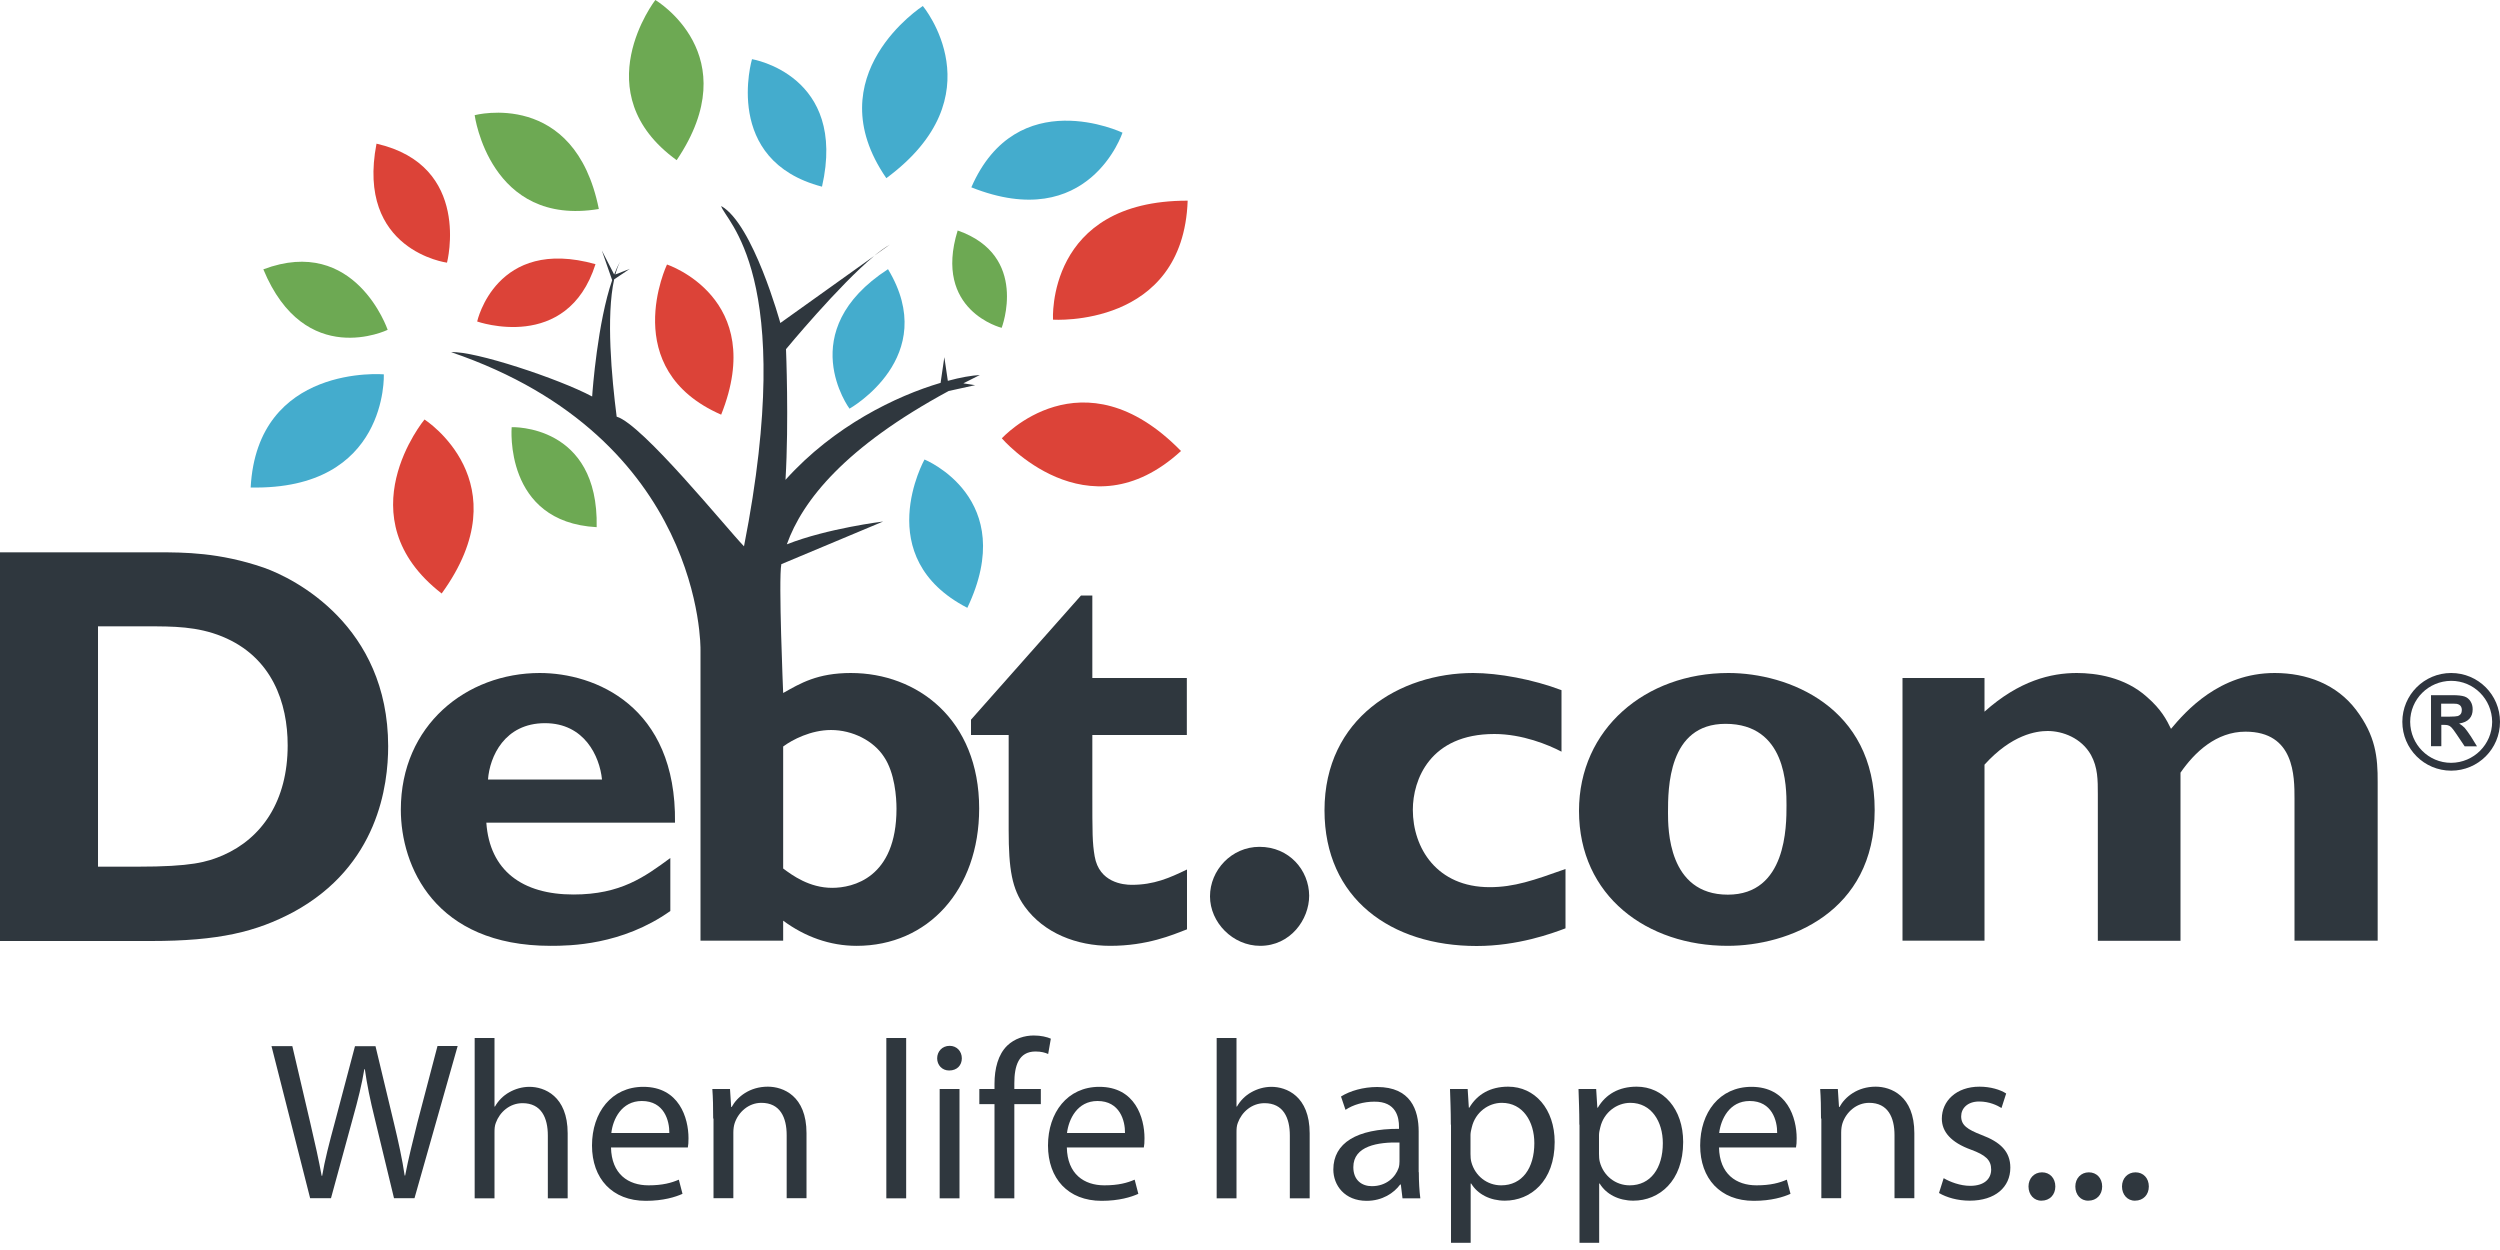 <svg fill="none" height="150" viewBox="0 0 300 150" width="300" xmlns="http://www.w3.org/2000/svg" xmlns:xlink="http://www.w3.org/1999/xlink"><clipPath id="a"><path d="m0 0h300v150h-300z"/></clipPath><clipPath id="b"><path d="m0 0h300v150h-300z"/></clipPath><g clip-path="url(#a)"><g clip-path="url(#b)"><path d="m31.66 68.12c-5.34-1.84-9.64-1.84-12.64-1.84h-19.02v46.64h18.12c8.14 0 12.64-1.1 17.1-3.48 10.18-5.54 11.36-15.24 11.36-19.9-.02-14.46-11.22-20.12-14.92-21.42m-4.92 34.52c-1.92.82-3.76 1.36-10.26 1.36h-4.72v-28.84h5.88c3.14 0 6.02 0 9.02 1.22 6.02 2.46 7.86 8 7.86 13.06 0 6.64-3.06 11.14-7.78 13.2z" fill="#2f373e"/><path d="m64.78 80.76c-8.82 0-16.68 6.28-16.68 16.4 0 6.76 4.04 16.34 17.98 16.34 2.26 0 8.54-.06 14.36-4.18v-6.36c-3.08 2.26-5.94 4.38-11.62 4.38-6.16 0-10.06-2.88-10.46-8.62h22.64c.18-14.06-9.66-17.96-16.22-17.96m-6.22 12.78c.2-2.74 1.98-6.76 6.84-6.76 4.72 0 6.56 3.96 6.84 6.76z" fill="#2f373e"/><path d="m102.12 80.76c-4.04 0-6.08 1.24-8.14 2.4 0 0-.58-13.66-.22-15.46l12.22-5.12s-6.7.82-11.56 2.74c1.88-5.28 7.02-11.7 19.42-18.4l3.18-.7-1.42-.22c.64-.32 1.3-.66 1.98-1-.98.06-2.3.28-3.84.7l-.42-2.84-.44 3.02v.06c-5.3 1.56-12.8 5.16-18.62 11.64.42-7.04.06-15.68.06-15.68s6.34-7.68 10.6-11.2c-11.26 8.06-11.28 8.06-11.28 8.06s-3.26-11.9-7.1-14.04c.42 1.74 9.16 8.12 2.74 40.84-2.12-2.2-12.22-14.68-15.28-15.56-.6-4.68-1.28-12.06-.3-16.48l1.88-1.26-1.74.68c.16-.58.34-1.1.58-1.54-.26.44-.5.96-.72 1.54l-1.48-2.88 1.24 3.56c-1.74 5.04-2.36 13.22-2.4 13.96-4-2.14-14.16-5.5-16.92-5.32 30.36 10.34 29.92 35.7 29.92 35.7v34.92h9.92v-2.4c2.6 1.92 5.6 3.02 8.82 3.02 8.54 0 14.7-6.7 14.7-16.48 0-10.72-7.46-16.26-15.38-16.26m-2.26 25.78c-2.74 0-4.78-1.5-5.88-2.32v-14.64c1.1-.82 3.34-1.98 5.74-1.98 2.6 0 5.12 1.3 6.36 3.22 1.3 1.92 1.5 4.86 1.5 6.22 0 8.34-5.26 9.5-7.72 9.5z" fill="#2f373e"/><path d="m131.08 71.46h-1.36l-13.2 14.9v1.84h4.52v11.42c0 4.72.4 7.04 1.92 9.16 2.32 3.22 6.28 4.72 10.26 4.72 4.44 0 7.46-1.3 9.22-1.98v-7.18c-2.12 1.02-3.96 1.84-6.64 1.84-1.02 0-3.9-.28-4.44-3.42-.28-1.64-.28-2.74-.28-7.66v-6.9h11.34v-6.84h-11.34z" fill="#2f373e"/><path d="m151.14 101.62c-3.36 0-5.94 2.8-5.94 5.94s2.74 5.94 6.02 5.94c3.62 0 5.88-3.14 5.88-6.02-.02-3.06-2.4-5.86-5.96-5.86z" fill="#2f373e"/><path d="m169.54 97.18c0-3.62 2.06-9.1 9.78-9.1 3.36 0 6.5 1.3 8.06 2.12v-7.38c-3.42-1.3-7.58-2.06-10.6-2.06-8.76 0-17.84 5.4-17.84 16.48 0 10.6 8 16.28 18.26 16.28 4.92 0 9.02-1.5 10.66-2.12v-7.12c-3.82 1.36-6.16 2.18-9.1 2.18-6.34 0-9.22-4.7-9.22-9.28" fill="#2f373e"/><path d="m207.4 80.76c-9.92 0-17.92 6.7-17.92 16.54 0 10.26 8.2 16.2 17.84 16.2 7.24 0 17.64-3.96 17.64-16.28.02-12.42-10.38-16.46-17.56-16.46m-.06 26.6c-7.18 0-7.18-7.94-7.18-9.84 0-2.88 0-10.66 6.9-10.66 7.32 0 7.32 7.58 7.32 9.78 0 2.52 0 10.72-7.04 10.72z" fill="#2f373e"/><path d="m282.74 85.2c-2.32-3.08-5.94-4.44-9.78-4.44-6.64 0-10.66 4.58-12.44 6.7-.54-1.1-1.16-2.32-2.88-3.82-2.66-2.4-6.16-2.88-8.42-2.88-3.08 0-6.9.9-11.08 4.64v-4.04h-9.84v31.52h9.84v-21.12c3.28-3.62 6.22-4.04 7.58-4.04 1.78 0 4.04.82 5.2 2.88.82 1.5.82 3 .82 4.72v17.58h9.92v-20.18c1.7-2.46 4.3-4.92 7.8-4.92 5.88 0 5.88 5.34 5.88 8.06v17.02h9.98v-19c.02-3.06-.26-5.6-2.58-8.68" fill="#2f373e"/><path d="m104.92 30.68c.58-.42 1.2-.86 1.86-1.32-.54.3-1.18.76-1.86 1.32z" fill="#5d5d5d"/><path d="m110.94 55.14s-6.56 11.76 5.14 17.8c6.28-13.18-5.14-17.8-5.14-17.8z" fill="#44accd"/><path d="m120.2 39.34s3.34-8.68-5.28-11.68c-2.98 9.64 5.28 11.68 5.28 11.68z" fill="#6da953"/><path d="m101.94 49.04s11-6.18 4.62-16.74c-11.48 7.46-4.62 16.74-4.62 16.74" fill="#44accd"/><path d="m134.7 15.92s-12.66-6.02-18.14 6.56c14.12 5.62 18.14-6.56 18.14-6.56" fill="#44accd"/><path d="m110.74.72s-12.9 8.3-4.38 20.66c13.38-9.88 4.38-20.66 4.38-20.66" fill="#44accd"/><path d="m98.64 22.4c3.06-13.42-8.4-15.3-8.4-15.3s-3.6 12.16 8.4 15.3z" fill="#44accd"/><path d="m81.2 19.22c8.54-12.66-2.56-19.22-2.56-19.22s-8.6 11.14 2.56 19.22z" fill="#6da953"/><path d="m71.86 25.08c-2.9-14.44-14.9-11.26-14.9-11.26s1.8 13.44 14.9 11.26z" fill="#6da953"/><path d="m46.52 39.58s-3.88-11.42-14.92-7.26c5 12.08 14.92 7.26 14.92 7.26z" fill="#6da953"/><path d="m46.06 44.92s-15.18-1.3-15.98 13.58c16.54.34 15.98-13.58 15.98-13.58z" fill="#44accd"/><path d="m120.22 52.6s10.2 11.88 21.5 1.52c-11.86-12.14-21.5-1.52-21.5-1.52z" fill="#dc4338"/><path d="m126.36 38.36s15.62 1.04 16.16-14.28c-17-.02-16.16 14.28-16.16 14.28" fill="#dc4338"/><path d="m86.54 49.76c5.6-14.02-6.5-18.02-6.5-18.02s-5.98 12.56 6.5 18.02z" fill="#dc4338"/><path d="m57.26 38.58s10.8 3.82 14.2-6.88c-11.96-3.36-14.2 6.88-14.2 6.88" fill="#dc4338"/><path d="m53.64 31.52s3.04-11.66-8.46-14.28c-2.48 12.84 8.46 14.28 8.46 14.28" fill="#dc4338"/><path d="m53 71.22c9.7-13.38-2.06-20.88-2.06-20.88s-9.72 11.74 2.06 20.88z" fill="#dc4338"/><path d="m61.4 51.26s-.98 11.4 10.2 12c.26-12.4-10.2-12-10.2-12" fill="#6da953"/><g fill="#2f373e"><path d="m37.22 143.8-4.64-18.26h2.5l2.16 9.24c.54 2.28 1.04 4.56 1.36 6.32h.06c.3-1.82.86-3.98 1.5-6.34l2.44-9.22h2.46l2.22 9.26c.52 2.16 1 4.34 1.28 6.26h.06c.38-2 .9-4.04 1.46-6.32l2.42-9.22h2.42l-5.18 18.26h-2.46l-2.3-9.52c-.58-2.34-.94-4.12-1.2-5.96h-.06c-.3 1.82-.74 3.6-1.4 5.96l-2.6 9.52h-2.5z"/><path d="m56.96 124.56h2.38v8.22h.06c.38-.68.98-1.3 1.7-1.7.7-.4 1.54-.66 2.44-.66 1.76 0 4.58 1.08 4.58 5.58v7.8h-2.38v-7.54c0-2.12-.78-3.88-3.04-3.88-1.54 0-2.74 1.08-3.2 2.36-.14.36-.16.7-.16 1.14v7.92h-2.38z"/><path d="m73.32 137.68c.06 3.22 2.08 4.56 4.5 4.56 1.7 0 2.76-.3 3.64-.68l.44 1.7c-.84.38-2.3.84-4.4.84-4.04 0-6.46-2.68-6.46-6.64s2.34-7.04 6.16-7.04c4.3 0 5.42 3.74 5.42 6.16 0 .48-.02.84-.08 1.12h-9.22zm7-1.72c.02-1.48-.62-3.84-3.3-3.84-2.44 0-3.48 2.2-3.66 3.84z"/><path d="m85.58 134.22c0-1.38-.02-2.46-.1-3.54h2.12l.14 2.16h.06c.66-1.22 2.16-2.44 4.34-2.44 1.82 0 4.64 1.08 4.64 5.58v7.8h-2.38v-7.56c0-2.12-.78-3.88-3.04-3.88-1.54 0-2.76 1.12-3.2 2.44-.1.3-.16.7-.16 1.12v7.88h-2.38v-9.56z"/><path d="m106.36 124.56h2.38v19.24h-2.38z"/><path d="m115.42 127c0 .82-.56 1.46-1.52 1.46-.86 0-1.44-.66-1.44-1.46 0-.82.6-1.5 1.5-1.5.86 0 1.46.66 1.46 1.5m-2.66 3.68h2.38v13.12h-2.38z"/><path d="m119.34 143.8v-11.3h-1.82v-1.82h1.82v-.62c0-1.84.44-3.52 1.52-4.58.9-.86 2.08-1.22 3.2-1.22.86 0 1.58.18 2.04.38l-.32 1.84c-.36-.16-.82-.3-1.52-.3-2.04 0-2.54 1.76-2.54 3.8v.7h3.18v1.82h-3.18v11.3z"/><path d="m128.02 137.68c.06 3.22 2.08 4.56 4.5 4.56 1.7 0 2.76-.3 3.64-.68l.44 1.7c-.84.38-2.3.84-4.4.84-4.04 0-6.44-2.68-6.44-6.64s2.34-7.04 6.16-7.04c4.32 0 5.42 3.74 5.42 6.16 0 .48-.02.84-.08 1.12h-9.24zm6.98-1.72c.02-1.48-.62-3.84-3.3-3.84-2.44 0-3.46 2.2-3.66 3.84z"/><path d="m146 124.56h2.38v8.22h.06c.38-.68.98-1.3 1.7-1.7.7-.4 1.54-.66 2.44-.66 1.76 0 4.58 1.08 4.58 5.58v7.8h-2.38v-7.54c0-2.12-.78-3.88-3.04-3.88-1.54 0-2.74 1.08-3.2 2.36-.14.36-.16.7-.16 1.14v7.92h-2.38z"/><path d="m170.26 140.66c0 1.14.06 2.24.18 3.14h-2.14l-.2-1.66h-.08c-.74 1.02-2.14 1.96-4.02 1.96-2.66 0-4-1.88-4-3.76 0-3.18 2.82-4.9 7.88-4.88v-.26c0-1.06-.3-3.04-2.98-3-1.24 0-2.52.36-3.44.98l-.54-1.6c1.08-.68 2.68-1.14 4.34-1.14 4.02 0 4.98 2.74 4.98 5.34v4.88zm-2.3-3.56c-2.6-.06-5.56.4-5.56 2.96 0 1.58 1.04 2.28 2.22 2.28 1.74 0 2.84-1.08 3.22-2.2.08-.26.1-.54.1-.76v-2.28z"/><path d="m174.1 134.96c0-1.68-.06-3.04-.1-4.28h2.12l.14 2.24h.06c.94-1.6 2.52-2.52 4.66-2.52 3.2 0 5.58 2.68 5.58 6.64 0 4.72-2.9 7.04-5.98 7.04-1.74 0-3.26-.76-4.04-2.06h-.06v7.12h-2.36v-14.18zm2.36 3.5c0 .36.02.68.1.98.44 1.66 1.88 2.8 3.58 2.8 2.52 0 3.98-2.06 3.98-5.06 0-2.6-1.38-4.84-3.9-4.84-1.62 0-3.18 1.14-3.6 2.92-.08.3-.16.66-.16.94z"/><path d="m189.52 134.96c0-1.68-.06-3.04-.1-4.28h2.12l.14 2.24h.06c.94-1.6 2.52-2.52 4.66-2.52 3.2 0 5.58 2.68 5.58 6.64 0 4.72-2.9 7.04-5.98 7.04-1.74 0-3.26-.76-4.04-2.06h-.06v7.12h-2.36v-14.18zm2.36 3.5c0 .36.02.68.1.98.44 1.66 1.88 2.8 3.58 2.8 2.52 0 3.98-2.06 3.98-5.06 0-2.6-1.38-4.84-3.9-4.84-1.62 0-3.18 1.14-3.6 2.92-.08.3-.16.66-.16.94z"/><path d="m206.28 137.68c.06 3.22 2.08 4.56 4.5 4.56 1.7 0 2.76-.3 3.64-.68l.44 1.7c-.84.38-2.3.84-4.4.84-4.04 0-6.44-2.68-6.44-6.64s2.32-7.04 6.16-7.04c4.3 0 5.42 3.74 5.42 6.16 0 .48-.02.84-.08 1.12h-9.24zm6.98-1.72c.02-1.48-.62-3.84-3.3-3.84-2.44 0-3.46 2.2-3.66 3.84z"/><path d="m218.52 134.22c0-1.38-.02-2.46-.1-3.54h2.12l.14 2.16h.06c.66-1.22 2.16-2.44 4.34-2.44 1.82 0 4.64 1.08 4.64 5.58v7.8h-2.38v-7.56c0-2.12-.78-3.88-3.04-3.88-1.54 0-2.76 1.12-3.2 2.44-.1.3-.16.7-.16 1.12v7.88h-2.38v-9.56z"/><path d="m233.24 141.38c.74.44 1.98.92 3.18.92 1.7 0 2.52-.84 2.52-1.96 0-1.14-.68-1.74-2.42-2.38-2.38-.86-3.5-2.14-3.5-3.72 0-2.12 1.74-3.84 4.52-3.84 1.32 0 2.5.36 3.2.82l-.56 1.74c-.52-.32-1.46-.78-2.68-.78-1.4 0-2.16.82-2.16 1.78 0 1.08.76 1.58 2.46 2.24 2.24.84 3.44 1.98 3.44 3.92 0 2.34-1.82 3.96-4.88 3.96-1.44 0-2.76-.38-3.68-.92z"/><path d="m243.42 142.38c0-.98.68-1.7 1.62-1.7s1.6.7 1.6 1.7c0 .98-.66 1.7-1.66 1.7-.9.02-1.56-.72-1.56-1.7z"/><path d="m249.04 142.38c0-.98.68-1.7 1.62-1.7s1.6.7 1.6 1.7c0 .98-.66 1.7-1.66 1.7-.92.02-1.56-.72-1.56-1.7z"/><path d="m254.64 142.38c0-.98.68-1.7 1.62-1.7s1.6.7 1.6 1.7c0 .98-.66 1.7-1.66 1.7-.9.02-1.56-.72-1.56-1.7z"/></g><path d="m294.14 80.76c-3.24 0-5.86 2.62-5.86 5.86s2.62 5.86 5.86 5.86 5.86-2.62 5.86-5.86-2.62-5.86-5.86-5.86zm0 10.78c-2.72 0-4.9-2.2-4.92-4.92 0-2.72 2.2-4.9 4.92-4.92 2.72 0 4.9 2.2 4.92 4.92-.02 2.72-2.2 4.9-4.92 4.92zm1.62-4.2c-.18-.18-.4-.36-.66-.52.54-.08.94-.26 1.22-.56s.4-.68.4-1.14c0-.36-.08-.68-.26-.96s-.42-.48-.72-.58-.78-.16-1.42-.16h-2.6v6.12h1.24v-2.56h.24c.28 0 .5.02.62.08.14.04.26.14.38.26s.34.42.66.9l.9 1.34h1.48l-.74-1.2c-.34-.5-.58-.84-.74-1.02m-1.9-1.34h-.92v-1.56h.96c.5 0 .8 0 .9.02.2.04.36.12.46.24s.16.3.16.5c0 .18-.04.34-.12.46s-.2.2-.34.26c-.14.04-.52.08-1.1.08" fill="#2f353e"/></g></g></svg>